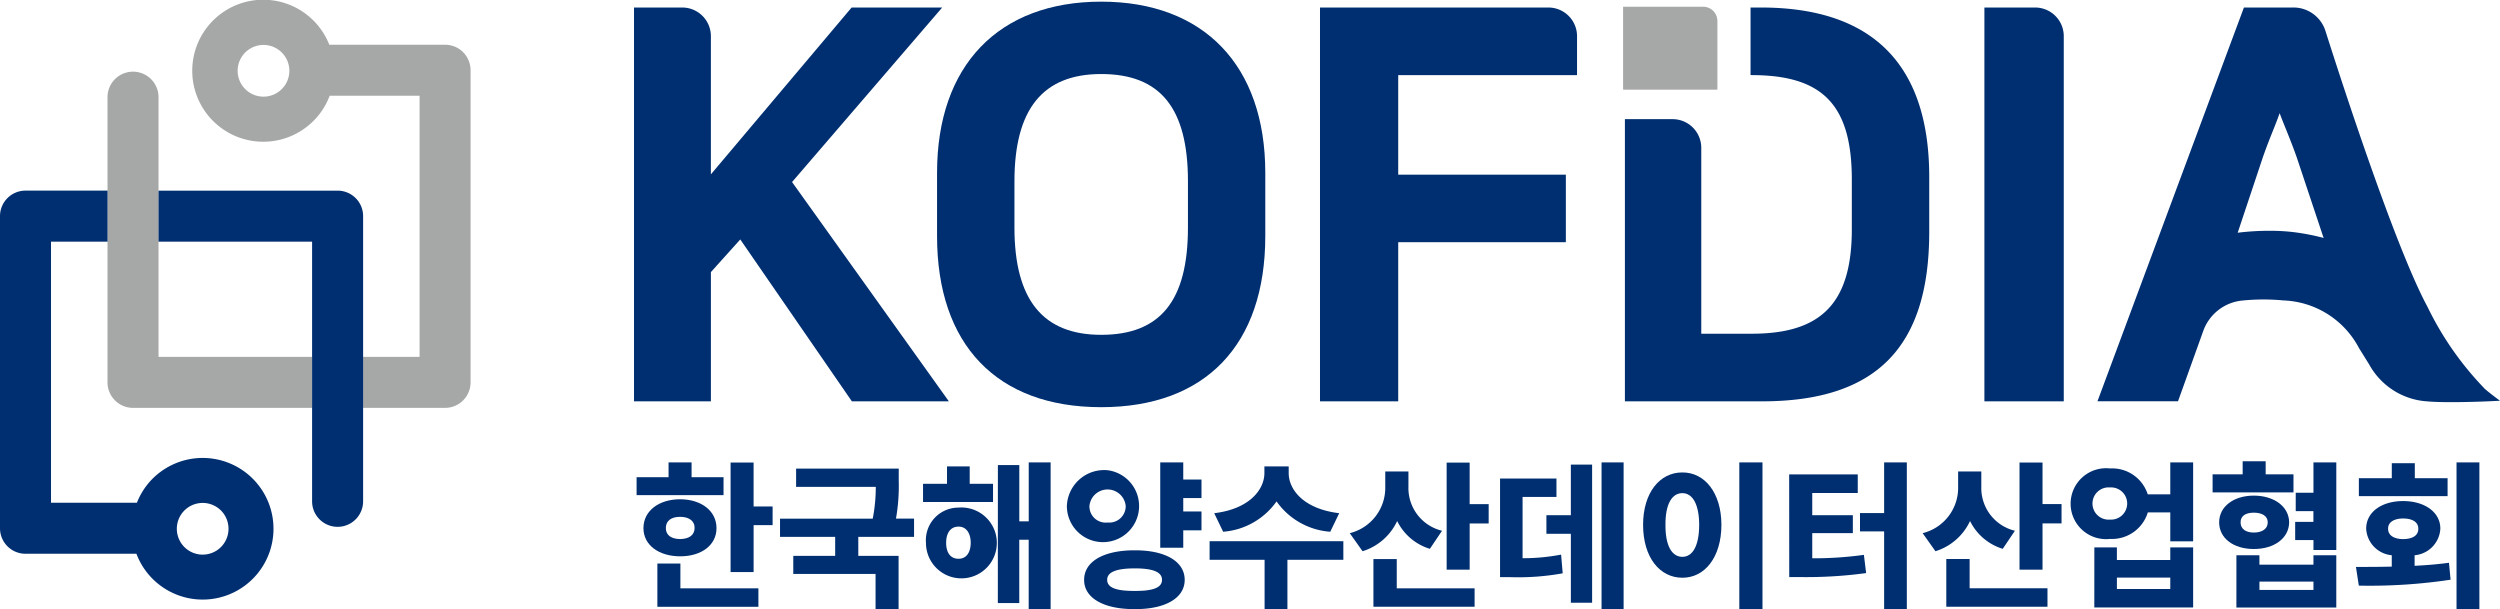<?xml version="1.0" encoding="UTF-8"?> <svg xmlns="http://www.w3.org/2000/svg" width="181.313" height="44.199" viewBox="0 0 181.313 44.199"><path d="M62.955,46.8h2.319V45.727h1.669V46.8h2.318v1.3H62.955Zm3.153,1.6c1.547.006,2.637.846,2.643,2.087s-1.1,2.057-2.643,2.052-2.661-.818-2.656-2.052,1.1-2.081,2.656-2.087m-1.646,4.661h1.67v1.8h5.657V56.2H64.462Zm1.646-1.774c.626-.006,1.049-.267,1.055-.8s-.429-.812-1.055-.812-1.032.278-1.032.812.411.794,1.032.8m5.333-2.365h1.379v1.357H71.442v3.4H69.772V45.738h1.669Z" transform="translate(-16.786 -12.192)" fill="#002f71"></path><path d="M85.748,47.2a13.764,13.764,0,0,1-.2,2.771h1.311v1.322H82.815v1.38h2.922v3.86H84.067V53.983H78.1v-1.31h3.038v-1.38h-4V49.972h6.724a11.935,11.935,0,0,0,.221-2.306H78.305V46.343h7.443Z" transform="translate(-20.567 -12.357)" fill="#002f71"></path><path d="M96.359,48.6H91.282V47.28h1.739V46.016h1.646V47.28h1.692Zm-2.5.406a2.57,2.57,0,1,1-2.364,2.551,2.363,2.363,0,0,1,2.364-2.551m0,3.71c.516.005.876-.389.881-1.159-.005-.754-.365-1.177-.881-1.171-.545-.006-.9.417-.9,1.171,0,.771.359,1.165.9,1.159m2.852-6.794h1.553V50h.684V45.726h1.588V56.369H98.945V51.338h-.684v4.591H96.707Z" transform="translate(-24.339 -12.192)" fill="#002f71"></path><path d="M108.464,46.295a2.619,2.619,0,1,1-2.957,2.6,2.707,2.707,0,0,1,2.957-2.6m1.971,5.808c2.2-.006,3.617.8,3.617,2.145,0,1.327-1.421,2.133-3.617,2.121-2.238.012-3.681-.794-3.676-2.121-.005-1.345,1.438-2.151,3.676-2.145m-1.971-2.017a1.188,1.188,0,0,0,1.31-1.194,1.321,1.321,0,0,0-2.631,0,1.177,1.177,0,0,0,1.322,1.194m1.971,4.963c1.31.005,1.965-.227,1.971-.8s-.662-.835-1.971-.835-2.012.255-2.006.835.684.805,2.006.8m4.834-6.736h-1.322v.973h1.322v1.368h-1.322v1.264h-1.669v-6.19h1.669v1.24h1.322Z" transform="translate(-28.132 -12.192)" fill="#002f71"></path><path d="M119.622,51.547h9.7V52.9h-4.057v3.571H123.61V52.9h-3.988Zm9.4-2.029-.65,1.345a5.214,5.214,0,0,1-3.895-2.2,5.221,5.221,0,0,1-3.873,2.2l-.648-1.345c2.579-.307,3.64-1.733,3.64-2.91v-.486h1.762v.486c0,1.184,1.06,2.6,3.664,2.91" transform="translate(-31.895 -12.298)" fill="#002f71"></path><path d="M140.174,50.692,139.293,52a3.916,3.916,0,0,1-2.371-2.017,4.111,4.111,0,0,1-2.51,2.191l-.928-1.31a3.387,3.387,0,0,0,2.574-3.373v-1.1h1.681V47.5a3.183,3.183,0,0,0,2.434,3.188M135.2,52.744h1.692v2.122h5.646V56.2H135.2Zm5.31-7h1.669v3.014h1.379v1.4H142.18V53.51h-1.669Z" transform="translate(-35.592 -12.196)" fill="#002f71"></path><path d="M148.344,46.9h4.092V48.23h-2.458v4.446a14.524,14.524,0,0,0,2.794-.261l.116,1.357a18.074,18.074,0,0,1-3.791.279h-.753Zm3.362,2.655h1.773V45.889h1.542V55.905H153.48v-5h-1.773Zm5.6,6.817h-1.6V45.726h1.6Z" transform="translate(-39.553 -12.192)" fill="#002f71"></path><path d="M165.343,46.456c1.617-.006,2.823,1.472,2.829,3.8-.006,2.364-1.212,3.837-2.829,3.837-1.641,0-2.852-1.473-2.852-3.837,0-2.331,1.212-3.808,2.852-3.8m0,6.121c.725,0,1.212-.772,1.217-2.319-.006-1.519-.493-2.3-1.217-2.3-.748-.006-1.241.777-1.229,2.3-.012,1.547.481,2.319,1.229,2.319m5.808,3.814H169.47V45.726h1.681Z" transform="translate(-43.326 -12.192)" fill="#002f71"></path><path d="M176.938,46.6h4.974v1.345h-3.3v1.611h2.944v1.3h-2.944v1.826a26.279,26.279,0,0,0,3.745-.249l.163,1.322a32.238,32.238,0,0,1-4.719.29h-.858Zm8.533,9.8h-1.646V50.734h-1.751V49.4h1.751V45.726h1.646Z" transform="translate(-47.178 -12.192)" fill="#002f71"></path><path d="M196.827,50.692,195.946,52a3.916,3.916,0,0,1-2.371-2.017,4.111,4.111,0,0,1-2.51,2.191l-.928-1.31a3.387,3.387,0,0,0,2.574-3.373v-1.1h1.681V47.5a3.183,3.183,0,0,0,2.434,3.188m-4.973,2.052h1.692v2.122h5.646V56.2h-7.338Zm5.31-7h1.669v3.014h1.379v1.4h-1.379V53.51h-1.669Z" transform="translate(-50.697 -12.196)" fill="#002f71"></path><path d="M210.362,48.044H212V45.726h1.658v5.728H212v-2.1h-1.629a2.722,2.722,0,0,1-2.741,1.924,2.572,2.572,0,1,1,0-5.112,2.712,2.712,0,0,1,2.735,1.877m-2.735,1.832a1.168,1.168,0,1,0,0-2.331,1.17,1.17,0,1,0,0,2.331m-1.137,2.017h1.635v.915H212v-.915h1.658v4.359H206.49ZM212,54.084h-3.871v.823H212Z" transform="translate(-54.6 -12.192)" fill="#002f71"></path><path d="M224.677,47.876h-5.866v-1.31h2.18v-.95h1.669v.95h2.017Zm-2.876.232c1.478,0,2.551.8,2.562,1.936-.011,1.154-1.084,1.936-2.562,1.936s-2.515-.783-2.515-1.936c0-1.136,1.043-1.936,2.515-1.936m-1.263,4.325h1.669v.683h3.918v-.683h1.657v3.791h-7.245Zm1.263-1.646c.592,0,1.009-.261,1.009-.742,0-.463-.417-.7-1.009-.7s-.961.232-.961.7c0,.481.376.742.961.742m4.325,3.559h-3.918v.6h3.918ZM224.8,50.01h1.322v-.777H224.84V47.9h1.286V45.7h1.657V52.05h-1.657v-.719H224.8Z" transform="translate(-58.342 -12.163)" fill="#002f71"></path><path d="M235.586,53.285v-.823a2.04,2.04,0,0,1-1.855-1.924c-.006-1.19,1.1-2.006,2.678-2.006s2.707.817,2.7,2.006a2.047,2.047,0,0,1-1.866,1.924v.765c.84-.04,1.687-.111,2.492-.22l.117,1.228a39.311,39.311,0,0,1-6.655.429l-.209-1.356c.777,0,1.67,0,2.6-.023M233.2,46.873h2.388V45.784h1.67v1.089h2.377v1.3H233.2Zm3.211,4.418c.661-.006,1.107-.249,1.1-.753.006-.487-.44-.742-1.1-.742-.638,0-1.1.255-1.09.742-.006.5.452.747,1.09.753m5.53,5.078h-1.658V45.726h1.658Z" transform="translate(-62.123 -12.192)" fill="#002f71"></path><path d="M14.332,27.771V8.938a1.85,1.85,0,1,0-3.7,0V29.621a1.85,1.85,0,0,0,1.85,1.85H25.471v-3.7Z" transform="translate(-2.835 -1.89)" fill="#a6a7a7"></path><path d="M38.672,3.787a1.849,1.849,0,0,0-1.308-.542h-8.4a5.149,5.149,0,1,0,.027,3.7h6.52V25.881h-4.1v3.7h5.948a1.848,1.848,0,0,0,1.85-1.85V5.095a1.848,1.848,0,0,0-.542-1.308M26.051,5.373a1.875,1.875,0,1,1-.376-1.385,1.867,1.867,0,0,1,.376,1.385" transform="translate(-5.081 0)" fill="#a6a7a7"></path><path d="M29.973,19.395a1.849,1.849,0,0,0-1.308-.542H15.676v3.7H26.815V41.386a1.85,1.85,0,1,0,3.7,0V20.7a1.849,1.849,0,0,0-.542-1.308" transform="translate(-4.18 -5.027)" fill="#002f71"></path><path d="M11.561,39.309a5.1,5.1,0,0,0-1.632,2.18H3.7V22.552H7.8v-3.7H1.85A1.849,1.849,0,0,0,0,20.7V43.339a1.849,1.849,0,0,0,1.85,1.85H9.894a5.136,5.136,0,1,0,1.667-5.879m4.284,5.551a1.875,1.875,0,0,1-2.291-2.969,1.876,1.876,0,0,1,2.63.339,1.879,1.879,0,0,1-.339,2.63" transform="translate(0 -5.027)" fill="#002f71"></path><path d="M85.051.743H78.482l-10.207,12.1V2.822A2.079,2.079,0,0,0,66.2.743H62.7V29.305h5.576V19.932l2.13-2.368L78.5,29.305h7.034L74.162,13.4Z" transform="translate(-16.718 -0.198)" fill="#002f71"></path><path d="M104.574.164C97.12.164,92.669,4.8,92.669,12.573v4.593c0,7.886,4.339,12.409,11.905,12.409s11.9-4.523,11.9-12.409V12.573c0-7.771-4.45-12.409-11.9-12.409m6.291,13.026v3.358c0,5.307-2,7.779-6.291,7.779-4.234,0-6.292-2.545-6.292-7.779V13.19c0-5.233,2.058-7.777,6.292-7.777,4.292,0,6.291,2.471,6.291,7.777" transform="translate(-24.709 -0.044)" fill="#002f71"></path><path d="M147.1.743H130.539V29.305h5.673V17.764H148.37v-4.9H136.212V5.645h12.969V2.822A2.079,2.079,0,0,0,147.1.743" transform="translate(-34.806 -0.198)" fill="#002f71"></path><path d="M199.916.743h-3.672V29.305H202V2.822A2.079,2.079,0,0,0,199.916.743" transform="translate(-52.325 -0.198)" fill="#002f71"></path><path d="M235.438,28.315a22.8,22.8,0,0,1-4.078-5.865c-2.336-4.317-6.258-16.405-7.4-20.008a2.433,2.433,0,0,0-2.328-1.7h-3.585L207.425,29.3h5.842l1.831-5.1a3.345,3.345,0,0,1,2.785-2.2,15.244,15.244,0,0,1,3.03-.013,6.453,6.453,0,0,1,5.479,3.456c.037.059.726,1.165.747,1.2a5.171,5.171,0,0,0,4.178,2.663c.469.044,1.113.059,1.761.059,1.243,0,2.5-.054,2.581-.057l.96-.045s-1.014-.747-1.181-.945M220.149,9.684c.175-.438.336-.842.489-1.279.141.381.295.763.461,1.174.238.592.5,1.242.778,2.029l1.893,5.678.06.17a16.163,16.163,0,0,0-2.368-.444,14.571,14.571,0,0,0-1.555-.076,18.5,18.5,0,0,0-2.312.141l1.821-5.463c.281-.8.52-1.4.733-1.93" transform="translate(-55.306 -0.198)" fill="#002f71"></path><path d="M170.556.743h-.751v4.9l.361.005c4.96.075,6.984,2.271,6.984,7.578v3.589c0,5.317-2.164,7.585-7.238,7.585h-3.681V10.919a2.079,2.079,0,0,0-2.079-2.079h-3.459V29.305h9.939c8.278,0,12.132-3.906,12.132-12.293V13.036c0-8.157-4.107-12.293-12.208-12.293" transform="translate(-42.846 -0.198)" fill="#002f71"></path><path d="M167.354,6.681h-6.839V.664h5.8A1.039,1.039,0,0,1,167.354,1.7Z" transform="translate(-42.799 -0.177)" fill="#a6a7a7"></path></svg> 